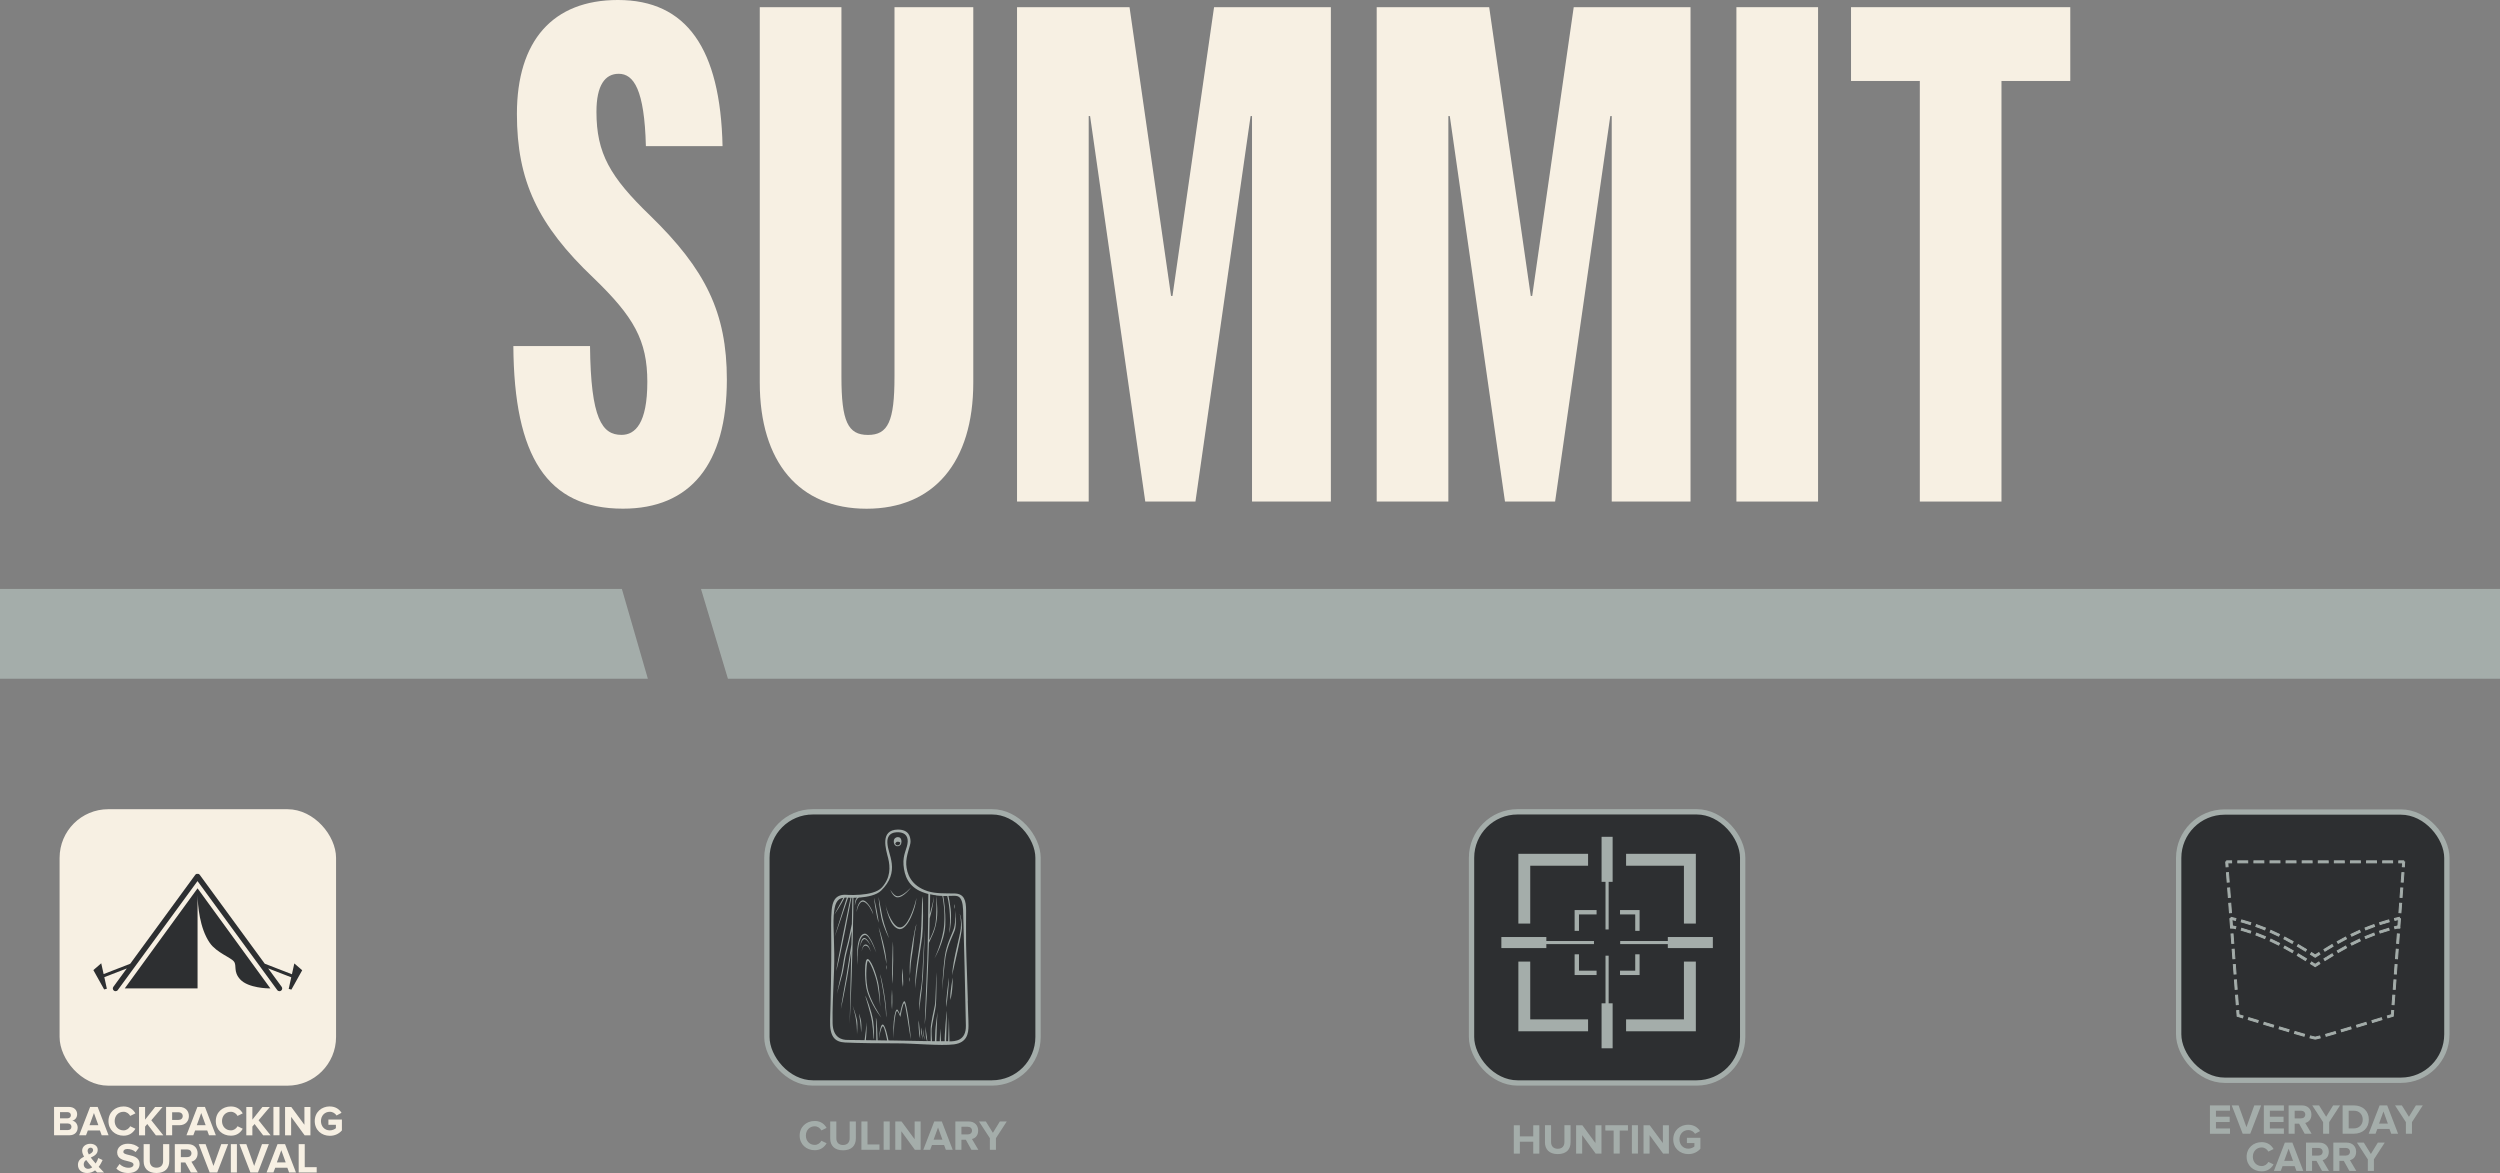 <?xml version="1.0" encoding="UTF-8"?>
<svg id="Layer_2" data-name="Layer 2" xmlns="http://www.w3.org/2000/svg" viewBox="0 0 470.24 220.64">
  <rect x="0" y="0" width="470.24" height="220.64" fill="#808080" stroke="none"/>
  <defs>
    <style>
      .cls-1 {
        fill: #a4adaa;
      }

      .cls-2 {
        stroke: #a4adaa;
      }

      .cls-2, .cls-3 {
        fill: #2d2f31;
      }

      .cls-2, .cls-4 {
        stroke-miterlimit: 10;
      }

      .cls-4 {
        stroke: #f7f0e3;
      }

      .cls-4, .cls-5 {
        fill: #f7f0e3;
      }
    </style>
  </defs>
  <g id="Layer_1-2" data-name="Layer 1">
    <g>
      <path class="cls-5" d="M112.19,21.02c0-4.99,1.62-7.14,4.18-7.14,2.83,0,4.85,2.96,5.12,13.61h14.42c-.4-18.33-6.74-27.49-19.68-27.49-12.26,0-19,7.68-19,21.43,0,12.53,3.91,20.89,14.42,30.86,7.55,7.28,10.11,11.72,10.11,19.54s-2.29,9.97-4.85,9.97c-3.64,0-5.79-2.96-5.93-16.71h-14.42c.13,20.75,6.33,30.59,20.62,30.59,12.67,0,19.54-8.36,19.54-24.26,0-12.67-4.04-20.75-14.42-30.86-7.55-7.28-10.11-11.72-10.11-19.54Z"/>
      <path class="cls-5" d="M168.25,70.89c0,8.36-1.21,10.92-4.99,10.92s-4.99-2.56-4.99-10.92V1.35h-15.36v70.62c0,14.96,7.41,23.72,20.08,23.72s20.08-8.76,20.08-23.72V1.35h-14.82v69.54Z"/>
      <polygon class="cls-5" points="220.54 55.66 220.27 55.66 212.46 1.35 191.3 1.35 191.3 94.34 204.78 94.34 204.78 21.83 205.04 21.83 215.42 94.34 224.86 94.34 235.23 21.83 235.5 21.83 235.5 94.34 250.33 94.34 250.33 1.35 228.36 1.35 220.54 55.66"/>
      <polygon class="cls-5" points="288.2 55.66 287.93 55.66 280.11 1.35 258.95 1.35 258.95 94.34 272.43 94.34 272.43 21.83 272.7 21.83 283.08 94.34 292.51 94.34 302.89 21.83 303.16 21.83 303.16 94.34 317.98 94.34 317.98 1.35 296.01 1.35 288.2 55.66"/>
      <rect class="cls-5" x="326.61" y="1.35" width="15.36" height="92.99"/>
      <polygon class="cls-5" points="348.17 1.35 348.17 15.23 361.11 15.23 361.11 94.34 376.47 94.34 376.47 15.23 389.41 15.23 389.41 1.35 348.17 1.35"/>
    </g>
    <rect class="cls-4" x="11.71" y="152.71" width="51" height="51" rx="8.65" ry="8.65"/>
    <path class="cls-3" d="M23.46,185.92h13.7v-17.56c.04,1.91.37,6.23,2.31,9.01,1.28,1.83,3.96,2.72,4.54,3.5.58.78-.18,1.88,1.17,3.35,1.52,1.65,5.27,1.7,5.65,1.7h.03l-13.7-18.83-13.7,18.83Z"/>
    <path class="cls-3" d="M55.36,181.22l-.45,2.03-5.11-1.98-12.23-16.72s-.02-.03-.04-.04c0,0,0,0,0,0-.02-.02-.05-.05-.07-.07,0,0,0,0,0,0,0,0,0,0,0,0-.02-.02-.05-.03-.08-.05,0,0-.01,0-.02,0-.02,0-.05-.02-.07-.02-.01,0-.02,0-.03,0-.02,0-.04,0-.06,0-.01,0-.03,0-.05,0s-.03,0-.05,0c-.02,0-.04,0-.06,0-.01,0-.02,0-.03,0-.02,0-.05.01-.07.02,0,0-.01,0-.02,0-.03.01-.05.03-.08.05,0,0,0,0,0,0,0,0,0,0,0,0-.03.02-.05.04-.07.07,0,0,0,0,0,0-.01.01-.03.03-.04.04l-12.24,16.73-5,1.94-.45-2.03-1.48,1.28,2.03,3.64.51-.13-.48-2.18,4.23-1.64-2.53,3.46c-.17.23-.12.55.11.72.09.07.2.1.3.1.16,0,.32-.07.42-.21l15-20.5,15,20.5c.1.14.26.21.42.21.11,0,.21-.03.3-.1.23-.17.28-.49.11-.72l-2.54-3.47,4.34,1.68-.48,2.18.51.13,2.03-3.64-1.48-1.28Z"/>
    <g>
      <path class="cls-5" d="M10.16,208.21h2.81c1.02,0,1.54.65,1.54,1.36,0,.67-.42,1.12-.92,1.22.57.09,1.02.64,1.02,1.31,0,.8-.54,1.44-1.55,1.44h-2.89v-5.33ZM12.71,210.35c.38,0,.62-.24.62-.58s-.24-.58-.62-.58h-1.42v1.16h1.42ZM12.75,212.56c.43,0,.69-.23.69-.62,0-.34-.24-.62-.69-.62h-1.46v1.24h1.46Z"/>
      <path class="cls-5" d="M18.81,212.64h-2.29l-.34.9h-1.29l2.06-5.33h1.42l2.05,5.33h-1.29l-.33-.9ZM16.84,211.64h1.66l-.83-2.29-.83,2.29Z"/>
      <path class="cls-5" d="M20.4,210.88c0-1.64,1.24-2.76,2.84-2.76,1.18,0,1.85.64,2.23,1.3l-.98.48c-.22-.43-.7-.78-1.25-.78-.97,0-1.67.74-1.67,1.75s.7,1.75,1.67,1.75c.55,0,1.03-.34,1.25-.78l.98.47c-.38.66-1.05,1.31-2.23,1.31-1.6,0-2.84-1.12-2.84-2.76Z"/>
      <path class="cls-5" d="M27.71,211.41l-.42.5v1.64h-1.14v-5.33h1.14v2.38l1.89-2.38h1.4l-2.12,2.5,2.26,2.83h-1.4l-1.62-2.13Z"/>
      <path class="cls-5" d="M31.24,208.21h2.5c1.16,0,1.79.78,1.79,1.72s-.64,1.72-1.79,1.72h-1.36v1.89h-1.14v-5.33ZM33.59,209.21h-1.21v1.44h1.21c.45,0,.78-.28.78-.72s-.34-.72-.78-.72Z"/>
      <path class="cls-5" d="M38.99,212.64h-2.29l-.34.9h-1.29l2.06-5.33h1.42l2.05,5.33h-1.29l-.33-.9ZM37.02,211.64h1.66l-.83-2.29-.83,2.29Z"/>
      <path class="cls-5" d="M40.59,210.88c0-1.64,1.24-2.76,2.84-2.76,1.18,0,1.85.64,2.23,1.3l-.98.48c-.22-.43-.7-.78-1.25-.78-.97,0-1.67.74-1.67,1.75s.7,1.75,1.67,1.75c.55,0,1.03-.34,1.25-.78l.98.47c-.38.66-1.05,1.31-2.23,1.31-1.6,0-2.84-1.12-2.84-2.76Z"/>
      <path class="cls-5" d="M47.89,211.41l-.42.5v1.64h-1.14v-5.33h1.14v2.38l1.89-2.38h1.4l-2.12,2.5,2.26,2.83h-1.4l-1.62-2.13Z"/>
      <path class="cls-5" d="M51.43,208.21h1.14v5.33h-1.14v-5.33Z"/>
      <path class="cls-5" d="M54.76,210.07v3.48h-1.14v-5.33h1.17l2.47,3.35v-3.35h1.13v5.33h-1.09l-2.54-3.48Z"/>
      <path class="cls-5" d="M62.03,208.12c1.11,0,1.81.56,2.21,1.19l-.94.51c-.24-.38-.7-.7-1.26-.7-.97,0-1.67.74-1.67,1.75s.7,1.75,1.67,1.75c.47,0,.92-.21,1.14-.41v-.64h-1.41v-.99h2.54v2.05c-.54.61-1.3,1.01-2.27,1.01-1.56,0-2.84-1.09-2.84-2.77s1.28-2.76,2.84-2.76Z"/>
      <path class="cls-5" d="M19.58,220.54h-1.3c-.11-.1-.25-.25-.4-.4-.4.3-.88.5-1.46.5-.98,0-1.76-.51-1.76-1.54,0-.82.54-1.23,1.15-1.54-.22-.39-.36-.78-.36-1.14,0-.72.64-1.28,1.53-1.28.75,0,1.4.42,1.4,1.13,0,.82-.65,1.16-1.3,1.46.15.22.32.42.46.58.15.19.3.37.45.54.23-.34.4-.72.49-1.03l.82.38c-.19.42-.43.88-.74,1.28.32.35.66.7,1.03,1.08ZM17.34,219.56c-.24-.26-.46-.51-.59-.67-.18-.22-.36-.46-.54-.7-.28.2-.46.45-.46.82,0,.52.38.84.82.84.27,0,.54-.11.77-.28ZM16.71,217.15c.46-.21.8-.44.8-.83,0-.28-.21-.45-.47-.45-.31,0-.56.24-.56.57,0,.22.1.46.23.71Z"/>
      <path class="cls-5" d="M22.48,218.93c.38.39.96.72,1.7.72.62,0,.93-.29.93-.59,0-.39-.5-.5-1.08-.65-.87-.2-1.99-.44-1.99-1.66,0-.89.77-1.62,2.02-1.62.85,0,1.55.26,2.08.74l-.63.83c-.43-.4-1.01-.58-1.55-.58-.49,0-.76.22-.76.54,0,.34.49.46,1.06.59.88.21,2,.47,2,1.68,0,.98-.7,1.71-2.13,1.71-1.02,0-1.76-.34-2.25-.85l.62-.86Z"/>
      <path class="cls-5" d="M27.02,215.21h1.15v3.17c0,.74.43,1.26,1.26,1.26s1.25-.51,1.25-1.26v-3.17h1.16v3.2c0,1.33-.78,2.23-2.41,2.23s-2.41-.91-2.41-2.22v-3.21Z"/>
      <path class="cls-5" d="M34.85,218.65h-.83v1.89h-1.14v-5.33h2.5c1.11,0,1.79.73,1.79,1.72s-.59,1.45-1.17,1.58l1.2,2.03h-1.3l-1.05-1.89ZM35.21,216.21h-1.19v1.44h1.19c.46,0,.8-.27.8-.72s-.34-.72-.8-.72Z"/>
      <path class="cls-5" d="M37.38,215.21h1.29l1.48,4.1,1.47-4.1h1.29l-2.05,5.33h-1.42l-2.06-5.33Z"/>
      <path class="cls-5" d="M43.42,215.21h1.14v5.33h-1.14v-5.33Z"/>
      <path class="cls-5" d="M45.04,215.21h1.29l1.48,4.1,1.47-4.1h1.29l-2.05,5.33h-1.42l-2.06-5.33Z"/>
      <path class="cls-5" d="M54.06,219.64h-2.29l-.34.9h-1.29l2.06-5.33h1.42l2.05,5.33h-1.29l-.33-.9ZM52.08,218.64h1.66l-.83-2.29-.83,2.29Z"/>
      <path class="cls-5" d="M56.18,215.21h1.14v4.33h2.25v1h-3.39v-5.33Z"/>
    </g>
    <rect class="cls-2" x="409.8" y="152.74" width="50.45" height="50.45" rx="8.65" ry="8.65"/>
    <g>
      <rect class="cls-1" x="451.63" y="162.38" width=".93" height=".38" transform="translate(256.41 601.35) rotate(-85.74)"/>
      <path class="cls-1" d="M452.33,163.15l-.56-.04.08-1.11.56.04-.08,1.11ZM451.96,162.94l.21.02.06-.75-.21-.02-.06.75Z"/>
      <path class="cls-1" d="M450.32,188.99l-.38-.03.13-1.78.38.03-.13,1.78ZM450.54,186.11l-.38-.03.13-1.78.38.03-.13,1.78ZM450.75,183.22l-.38-.03.13-1.78.38.03-.13,1.78ZM450.96,180.34l-.38-.03.13-1.78.38.03-.13,1.78ZM451.18,177.46l-.38-.03.13-1.78.38.03-.13,1.78ZM451.39,174.58l-.38-.03.13-1.78.38.03-.13,1.78ZM451.61,171.7l-.38-.03.13-1.78.38.03-.13,1.78ZM451.82,168.82l-.38-.03.13-1.78.38.03-.13,1.78ZM452.03,165.93l-.38-.03.13-1.78.38.03-.13,1.78Z"/>
      <path class="cls-1" d="M450.4,189.08l-.56-.04.15-1.96.56.04-.15,1.96ZM450.03,188.88l.21.02.12-1.6-.21-.02-.12,1.6ZM450.62,186.2l-.56-.04.15-1.96.56.04-.15,1.96ZM450.25,186l.21.02.12-1.6-.21-.02-.12,1.6ZM450.83,183.32l-.56-.04.15-1.96.56.04-.15,1.96ZM450.46,183.11l.21.02.12-1.6-.21-.02-.12,1.6ZM451.05,180.44l-.56-.04.15-1.96.56.04-.15,1.96ZM450.68,180.23l.21.02.12-1.6-.21-.02-.12,1.6ZM451.26,177.56l-.56-.04.15-1.96.56.04-.15,1.96ZM450.89,177.35l.21.02.12-1.6-.21-.02-.12,1.6ZM451.47,174.68l-.56-.04.15-1.96.56.04-.15,1.96ZM451.1,174.47l.21.02.12-1.6-.21-.02-.12,1.6ZM451.69,171.79l-.56-.04.15-1.96.56.04-.15,1.96ZM451.32,171.59l.21.02.12-1.6-.21-.02-.12,1.6ZM451.9,168.91l-.56-.04.15-1.96.56.04-.15,1.96ZM451.53,168.71l.21.02.12-1.6-.21-.02-.12,1.6ZM452.12,166.03l-.56-.04.15-1.96.56.04-.15,1.96ZM451.75,165.82l.21.02.12-1.6-.21-.02-.12,1.6Z"/>
      <polygon class="cls-1" points="449.14 191.46 449.03 191.09 449.8 190.86 449.86 190.06 450.24 190.09 450.16 191.15 449.14 191.46"/>
      <path class="cls-1" d="M449.09,191.57l-.16-.54.79-.24.06-.83.56.04-.09,1.21-1.16.35ZM449.14,191.15l.06.2.87-.27.07-.91-.21-.02-.06.77-.74.22Z"/>
      <path class="cls-1" d="M435.48,195.45s-.14,0-.98-.23l.1-.37c.72.2.86.21.89.22.02,0,.15-.02.84-.2l.1.37c-.81.22-.89.22-.94.22ZM437.54,194.92l-.11-.37c.53-.15,1.14-.33,1.8-.52l.11.37c-.66.19-1.27.37-1.8.52ZM433.38,194.91c-.53-.15-1.14-.33-1.8-.52l.11-.37c.66.19,1.27.37,1.8.52l-.11.37ZM440.45,194.07l-.11-.37c.58-.17,1.18-.35,1.79-.53l.11.37c-.61.18-1.21.36-1.79.53ZM430.47,194.06c-.58-.17-1.19-.35-1.79-.53l.11-.37c.61.18,1.21.36,1.79.53l-.11.37ZM443.35,193.21l-.11-.37,1.79-.54.11.37-1.79.54ZM427.57,193.2l-1.79-.54.11-.37,1.79.54-.11.37ZM446.25,192.34l-.11-.37,1.79-.54.11.37-1.79.54ZM424.67,192.32l-1.79-.54.11-.37,1.79.54-.11.37Z"/>
      <path class="cls-1" d="M435.48,195.54c-.06,0-.15,0-1.01-.23l-.09-.02.15-.54.09.02c.68.18.83.21.86.21.03,0,.18-.03.82-.2l.09-.02.15.54-.09.02c-.82.22-.91.22-.96.22ZM434.61,195.16c.75.2.84.2.87.2s.12,0,.83-.19l-.05-.2c-.6.16-.74.18-.77.18h0s0,0,0,0c-.07,0-.36-.07-.82-.2l-.05.2ZM437.48,195.03l-.15-.54.09-.02c.5-.14,1.09-.31,1.8-.52l.09-.03.16.54-.09.03c-.67.2-1.27.37-1.8.52l-.09.02ZM437.54,194.61l.06.2c.48-.14,1.03-.3,1.63-.47l-.06-.2c-.63.19-1.17.34-1.63.47ZM433.44,195.02l-.09-.02c-.51-.15-1.12-.32-1.8-.52l-.09-.03.16-.54.09.02c.72.21,1.31.38,1.8.52l.09.02-.15.54ZM431.69,194.33c.61.18,1.16.34,1.63.47l.06-.2c-.45-.13-.98-.28-1.63-.47l-.06.2ZM440.39,194.18l-.16-.54.09-.03c.58-.17,1.18-.35,1.79-.53l.09-.03.16.54-.09.03c-.61.18-1.21.36-1.79.53l-.09.03ZM440.45,193.77l.06.2c.53-.16,1.07-.32,1.62-.48l-.06-.2c-.55.16-1.1.33-1.62.48ZM430.53,194.17l-.09-.03c-.58-.17-1.19-.35-1.79-.53l-.09-.03.16-.54.09.03c.61.18,1.21.36,1.79.53l.09.03-.16.54ZM428.79,193.47c.55.16,1.1.33,1.62.48l.06-.2c-.53-.16-1.07-.32-1.62-.48l-.06.2ZM443.29,193.32l-.16-.54,1.96-.59.16.54-1.96.59ZM443.35,192.9l.06.2,1.62-.49-.06-.2-1.62.49ZM427.63,193.31l-1.96-.59.16-.54,1.96.59-.16.54ZM425.88,192.6l1.62.49.06-.2-1.62-.49-.06.2ZM446.19,192.45l-.16-.54,1.96-.59.16.54-1.96.59ZM446.25,192.03l.06.2,1.62-.49-.06-.2-1.62.49ZM424.73,192.43l-1.96-.59.16-.54,1.96.59-.16.54ZM422.99,191.72l1.62.49.06-.2-1.62-.49-.06.2Z"/>
      <polygon class="cls-1" points="421.81 191.46 420.8 191.15 420.72 190.09 421.1 190.06 421.16 190.86 421.93 191.09 421.81 191.46"/>
      <path class="cls-1" d="M421.87,191.57l-1.16-.35-.09-1.21.56-.04.06.83.79.24-.16.54ZM420.88,191.08l.87.27.06-.2-.74-.22-.06-.77-.21.02.07.91Z"/>
      <path class="cls-1" d="M420.64,188.99l-.13-1.78.38-.03.13,1.78-.38.03ZM420.42,186.11l-.13-1.78.38-.03.13,1.78-.38.03ZM420.21,183.22l-.13-1.78.38-.03.13,1.78-.38.03ZM419.99,180.34l-.13-1.78.38-.03.13,1.78-.38.03ZM419.78,177.46l-.13-1.78.38-.03.13,1.78-.38.03ZM419.57,174.58l-.13-1.78.38-.03.13,1.78-.38.03ZM419.35,171.7l-.13-1.78.38-.03.13,1.78-.38.03ZM419.14,168.82l-.13-1.78.38-.03.13,1.78-.38.03ZM418.92,165.93l-.13-1.78.38-.03.13,1.78-.38.03Z"/>
      <path class="cls-1" d="M420.55,189.08l-.15-1.96.56-.04.15,1.96-.56.04ZM420.6,187.29l.12,1.6.21-.02-.12-1.6-.21.02ZM420.34,186.2l-.15-1.96.56-.04.15,1.96-.56.04ZM420.39,184.41l.12,1.6.21-.02-.12-1.6-.21.02ZM420.13,183.32l-.15-1.96.56-.04.15,1.96-.56.04ZM420.17,181.53l.12,1.6.21-.02-.12-1.6-.21.02ZM419.91,180.44l-.15-1.96.56-.04.15,1.96-.56.04ZM419.96,178.64l.12,1.6.21-.02-.12-1.6-.21.02ZM419.7,177.56l-.15-1.96.56-.04.15,1.96-.56.04ZM419.74,175.76l.12,1.6.21-.02-.12-1.6-.21.02ZM419.48,174.67l-.15-1.96.56-.04.15,1.96-.56.04ZM419.53,172.88l.12,1.6.21-.02-.12-1.6-.21.02ZM419.27,171.79l-.15-1.96.56-.04.15,1.96-.56.04ZM419.32,170l.12,1.6.21-.02-.12-1.6-.21.02ZM419.06,168.91l-.15-1.96.56-.04.15,1.96-.56.04ZM419.1,167.12l.12,1.6.21-.02-.12-1.6-.21.02ZM418.84,166.03l-.15-1.96.56-.04.15,1.96-.56.04ZM418.89,164.24l.12,1.6.21-.02-.12-1.6-.21.02Z"/>
      <rect class="cls-1" x="418.68" y="162.11" width=".38" height=".93" transform="translate(-10.89 31.46) rotate(-4.25)"/>
      <path class="cls-1" d="M418.63,163.15l-.08-1.11.56-.04.08,1.11-.56.04ZM418.74,162.21l.06.75.21-.02-.06-.75-.21.02Z"/>
      <rect class="cls-1" x="418.83" y="161.92" width=".93" height=".38"/>
      <path class="cls-1" d="M419.85,162.39h-1.11v-.56h1.11v.56ZM418.92,162.21h.75v-.21h-.75v.21Z"/>
      <path class="cls-1" d="M450.04,162.3h-1.87v-.38h1.87v.38ZM447.01,162.3h-1.87v-.38h1.87v.38ZM443.98,162.3h-1.87v-.38h1.87v.38ZM440.96,162.3h-1.87v-.38h1.87v.38ZM437.93,162.3h-1.87v-.38h1.87v.38ZM434.9,162.3h-1.87v-.38h1.87v.38ZM431.87,162.3h-1.87v-.38h1.87v.38ZM428.85,162.3h-1.87v-.38h1.87v.38ZM425.82,162.3h-1.87v-.38h1.87v.38ZM422.79,162.3h-1.87v-.38h1.87v.38Z"/>
      <path class="cls-1" d="M450.13,162.39h-2.05v-.56h2.05v.56ZM448.26,162.21h1.69v-.21h-1.69v.21ZM447.1,162.39h-2.05v-.56h2.05v.56ZM445.23,162.21h1.69v-.21h-1.69v.21ZM444.07,162.39h-2.05v-.56h2.05v.56ZM442.2,162.21h1.69v-.21h-1.69v.21ZM441.04,162.39h-2.05v-.56h2.05v.56ZM439.17,162.21h1.69v-.21h-1.69v.21ZM438.02,162.39h-2.05v-.56h2.05v.56ZM436.15,162.21h1.69v-.21h-1.69v.21ZM434.99,162.39h-2.05v-.56h2.05v.56ZM433.12,162.21h1.69v-.21h-1.69v.21ZM431.96,162.39h-2.05v-.56h2.05v.56ZM430.09,162.21h1.69v-.21h-1.69v.21ZM428.94,162.39h-2.05v-.56h2.05v.56ZM427.06,162.21h1.69v-.21h-1.69v.21ZM425.91,162.39h-2.05v-.56h2.05v.56ZM424.04,162.21h1.69v-.21h-1.69v.21ZM422.88,162.39h-2.05v-.56h2.05v.56ZM421.01,162.21h1.69v-.21h-1.69v.21Z"/>
      <rect class="cls-1" x="451.19" y="161.92" width=".93" height=".38"/>
      <path class="cls-1" d="M452.22,162.39h-1.11v-.56h1.11v.56ZM451.28,162.21h.75v-.21h-.75v.21Z"/>
      <path class="cls-1" d="M420.48,173.13c-.3-.07-.6-.14-.9-.21l.08-.37c.31.07.61.14.91.22l-.09.37Z"/>
      <path class="cls-1" d="M420.55,173.24l-.09-.02c-.31-.08-.61-.15-.9-.21l-.09-.02.12-.55.09.02c.31.07.62.14.91.22l.09.02-.14.55ZM419.69,172.85c.24.05.49.11.73.17l.05-.2c-.24-.06-.49-.12-.74-.17l-.05.2Z"/>
      <path class="cls-1" d="M433.65,178.92c-.52-.32-1.03-.62-1.53-.92l.19-.33c.51.3,1.02.61,1.54.92l-.2.33ZM431.16,177.45c-.53-.3-1.06-.59-1.57-.86l.18-.34c.51.27,1.04.56,1.58.86l-.19.33ZM428.6,176.09c-.54-.27-1.08-.52-1.62-.76l.16-.35c.54.24,1.09.49,1.63.76l-.17.34ZM425.97,174.9c-.55-.22-1.11-.44-1.67-.63l.13-.36c.56.2,1.13.42,1.68.64l-.15.36ZM423.26,173.92c-.56-.18-1.13-.35-1.71-.51l.1-.37c.58.16,1.16.33,1.73.51l-.12.37Z"/>
      <path class="cls-1" d="M433.68,179.04l-.08-.05c-.54-.33-1.04-.63-1.53-.92l-.08-.05.28-.48.08.05c.49.29.99.59,1.54.93l.08.05-.29.48ZM432.23,177.97c.44.26.9.53,1.38.83l.11-.18c-.49-.3-.95-.57-1.39-.83l-.1.18ZM431.19,177.57l-.08-.04c-.53-.3-1.06-.59-1.57-.85l-.08-.04.26-.5.08.04c.52.27,1.05.56,1.58.86l.08.04-.28.49ZM429.71,176.55c.46.24.93.5,1.41.77l.1-.18c-.48-.27-.96-.53-1.42-.77l-.1.18ZM428.64,176.21l-.08-.04c-.54-.27-1.08-.52-1.61-.75l-.08-.04.23-.51.08.04c.54.24,1.09.5,1.63.76l.08.04-.25.5ZM427.11,175.29c.48.21.97.44,1.46.68l.09-.18c-.49-.24-.98-.47-1.47-.69l-.08.19ZM426.02,175.02l-.08-.03c-.54-.22-1.1-.44-1.66-.63l-.08-.03.19-.53.08.03c.56.2,1.13.42,1.69.64l.08.03-.21.52ZM424.42,174.22c.51.18,1.01.37,1.5.57l.08-.19c-.5-.2-1.01-.4-1.51-.58l-.07.19ZM423.32,174.03l-.08-.03c-.55-.18-1.13-.35-1.71-.51l-.09-.02.15-.54.09.02c.58.16,1.16.33,1.73.51l.08.03-.17.54ZM421.66,173.35c.52.14,1.04.3,1.54.46l.06-.2c-.51-.16-1.03-.32-1.55-.46l-.05.2Z"/>
      <path class="cls-1" d="M435.48,180.06l-.1-.06c-.27-.17-.53-.33-.79-.5l.2-.33c.23.14.46.29.69.43.23-.15.46-.29.69-.43l.2.33c-.26.16-.52.33-.79.5l-.1.06Z"/>
      <path class="cls-1" d="M435.48,180.17l-.15-.09c-.27-.17-.53-.33-.79-.5l-.08-.05.3-.48.08.05c.21.13.43.27.64.4.22-.14.43-.27.64-.4l.08-.05.3.48-.08.05c-.26.16-.52.33-.79.5l-.15.09ZM434.71,179.47c.24.15.47.3.71.45l.06.03.06-.03c.24-.15.48-.3.71-.45l-.11-.17c-.2.13-.41.25-.61.38l-.05.03-.05-.03c-.21-.13-.41-.26-.61-.38l-.11.17Z"/>
      <path class="cls-1" d="M437.31,178.92l-.2-.33c.52-.32,1.03-.63,1.54-.92l.19.33c-.5.3-1.01.6-1.53.92ZM439.8,177.45l-.19-.33c.54-.3,1.07-.59,1.58-.86l.18.34c-.51.27-1.03.55-1.57.86ZM442.36,176.09l-.17-.34c.54-.27,1.09-.53,1.63-.76l.16.35c-.53.24-1.08.49-1.62.76ZM444.99,174.9l-.15-.36c.55-.23,1.12-.44,1.68-.64l.13.36c-.56.2-1.12.41-1.67.63ZM447.7,173.92l-.12-.37c.56-.18,1.14-.35,1.73-.51l.1.37c-.58.16-1.15.33-1.71.51Z"/>
      <path class="cls-1" d="M437.28,179.04l-.29-.48.08-.05c.55-.34,1.06-.64,1.54-.93l.08-.04.28.48-.08.05c-.48.28-.98.58-1.53.92l-.08.05ZM437.24,178.62l.11.18c.49-.3.95-.57,1.38-.83l-.1-.18c-.44.26-.89.53-1.39.83ZM439.77,177.57l-.28-.49.08-.04c.54-.31,1.07-.6,1.58-.86l.08-.04.26.5-.08.04c-.5.26-1.03.55-1.57.85l-.08.04ZM439.74,177.15l.1.18c.48-.27.96-.53,1.41-.77l-.1-.18c-.46.24-.94.5-1.42.77ZM442.32,176.21l-.25-.5.08-.04c.55-.27,1.1-.53,1.63-.76l.08-.04.23.51-.08.04c-.53.24-1.08.49-1.61.75l-.08.04ZM442.3,175.79l.09.18c.49-.24.98-.47,1.46-.68l-.08-.19c-.48.21-.98.45-1.47.69ZM444.94,175.02l-.21-.52.08-.03c.55-.23,1.12-.44,1.69-.64l.08-.03.19.53-.08.03c-.56.2-1.12.41-1.66.63l-.08.03ZM444.96,174.6l.08.19c.49-.2,1-.39,1.5-.57l-.07-.19c-.51.18-1.01.37-1.51.58ZM447.64,174.03l-.17-.54.08-.03c.56-.18,1.15-.35,1.73-.52l.09-.02.15.54-.09.02c-.58.16-1.15.33-1.71.51l-.08.03ZM447.69,173.61l.06.2c.5-.16,1.02-.32,1.54-.46l-.05-.2c-.52.14-1.04.3-1.55.46Z"/>
      <path class="cls-1" d="M450.48,173.13l-.09-.37c.3-.07.6-.15.91-.22l.08.37c-.31.07-.61.14-.9.21Z"/>
      <path class="cls-1" d="M450.41,173.24l-.13-.55.09-.02c.3-.07.61-.15.91-.22l.09-.02.12.55-.09.02c-.29.07-.6.14-.9.21l-.09.02ZM450.49,172.82l.05.2c.25-.06.49-.12.73-.17l-.05-.2c-.25.06-.49.11-.74.17Z"/>
      <path class="cls-1" d="M450.48,174.68l-.1-.37c.3-.08.6-.15.91-.22l.09.37c-.31.07-.61.15-.9.22Z"/>
      <path class="cls-1" d="M450.41,174.79l-.14-.54.09-.02c.3-.08.6-.15.91-.22l.09-.02.13.55-.09.02c-.29.07-.59.14-.9.22l-.09.02ZM450.49,174.38l.05.2c.25-.06.49-.12.73-.18l-.05-.2c-.25.06-.49.12-.74.18Z"/>
      <path class="cls-1" d="M437.32,180.68l-.2-.33c.52-.33,1.04-.64,1.54-.94l.2.33c-.5.3-1.01.61-1.53.94ZM439.81,179.17l-.19-.33c.55-.32,1.07-.61,1.58-.89l.18.34c-.5.27-1.02.56-1.57.88ZM442.36,177.77l-.18-.34c.55-.28,1.1-.55,1.63-.79l.16.35c-.53.24-1.07.51-1.61.79ZM444.98,176.54l-.15-.35c.56-.24,1.12-.46,1.68-.67l.13.36c-.55.21-1.11.43-1.67.66ZM447.69,175.5l-.12-.36c.56-.19,1.14-.37,1.73-.54l.11.37c-.58.17-1.16.34-1.71.53Z"/>
      <path class="cls-1" d="M437.29,180.8l-.3-.48.08-.05c.56-.35,1.06-.66,1.54-.94l.08-.05.29.48-.08.05c-.48.29-.98.6-1.53.94l-.08.05ZM437.24,180.38l.11.17c.49-.31.95-.58,1.38-.85l-.11-.18c-.43.26-.89.54-1.39.85ZM439.78,179.29l-.28-.49.08-.04c.55-.32,1.07-.61,1.58-.89l.08-.04.27.49-.08.04c-.5.27-1.02.56-1.56.88l-.08.04ZM439.74,178.87l.1.18c.49-.29.96-.55,1.41-.8l-.1-.18c-.46.25-.92.51-1.42.8ZM442.32,177.89l-.26-.5.08-.04c.55-.28,1.1-.55,1.63-.79l.08-.04.24.51-.08.04c-.52.24-1.06.5-1.61.78l-.08.04ZM442.3,177.47l.09.18c.49-.25.98-.49,1.46-.71l-.09-.19c-.48.22-.97.46-1.46.71ZM444.94,176.65l-.22-.52.08-.03c.56-.24,1.13-.46,1.69-.67l.08-.03.19.53-.08.03c-.56.21-1.11.43-1.66.66l-.08.03ZM444.95,176.23l.08.19c.5-.21,1-.41,1.51-.6l-.07-.19c-.5.19-1.01.39-1.51.6ZM447.64,175.62l-.18-.53.08-.03c.56-.19,1.14-.37,1.73-.54l.09-.02.15.54-.09.02c-.58.17-1.16.34-1.71.53l-.08.03ZM447.68,175.2l.07.2c.5-.17,1.02-.33,1.55-.48l-.06-.2c-.53.15-1.05.31-1.56.48Z"/>
      <polygon class="cls-1" points="435.48 181.83 434.59 181.27 434.79 180.95 435.48 181.38 436.17 180.95 436.37 181.27 435.48 181.83"/>
      <path class="cls-1" d="M435.48,181.94l-1.01-.64.3-.48.71.45.71-.45.3.48-1.01.64ZM434.71,181.24l.77.49.77-.49-.11-.17-.66.42-.66-.42-.11.17Z"/>
      <path class="cls-1" d="M433.65,180.68c-.52-.33-1.03-.64-1.53-.94l.2-.33c.5.3,1.02.62,1.54.94l-.2.33ZM431.15,179.17c-.55-.32-1.06-.61-1.57-.88l.18-.34c.51.28,1.03.57,1.58.89l-.19.33ZM428.6,177.77c-.54-.28-1.09-.54-1.61-.79l.16-.35c.53.25,1.08.51,1.63.79l-.18.34ZM425.98,176.54c-.55-.23-1.11-.46-1.67-.66l.13-.36c.56.21,1.13.43,1.68.67l-.15.35ZM423.27,175.51c-.56-.19-1.13-.37-1.71-.53l.11-.37c.59.17,1.17.35,1.73.54l-.12.36Z"/>
      <path class="cls-1" d="M433.67,180.8l-.08-.05c-.55-.34-1.05-.65-1.53-.94l-.08-.05.29-.48.08.05c.48.29.99.6,1.54.94l.08.05-.3.48ZM432.23,179.71c.44.26.89.54,1.38.85l.11-.17c-.5-.31-.95-.59-1.39-.85l-.11.18ZM431.19,179.29l-.08-.04c-.55-.32-1.06-.61-1.56-.88l-.08-.04.27-.49.08.04c.51.28,1.03.57,1.58.89l.08.04-.28.49ZM429.71,178.26c.46.25.92.51,1.41.8l.1-.18c-.49-.29-.96-.55-1.42-.8l-.1.18ZM428.64,177.89l-.08-.04c-.54-.28-1.09-.54-1.61-.78l-.08-.04.24-.51.08.04c.53.25,1.08.51,1.63.8l.08.04-.26.5ZM427.11,176.94c.48.22.97.46,1.46.71l.09-.18c-.49-.25-.98-.49-1.46-.71l-.09.19ZM426.03,176.65l-.08-.03c-.55-.23-1.11-.46-1.66-.66l-.08-.03.19-.53.08.03c.56.21,1.13.43,1.69.67l.08.03-.22.52ZM424.43,175.82c.5.19,1.01.39,1.51.6l.08-.19c-.5-.21-1.01-.41-1.51-.6l-.07.19ZM423.32,175.62l-.08-.03c-.55-.19-1.13-.36-1.71-.53l-.09-.02.15-.54.09.02c.59.17,1.17.35,1.73.54l.08.03-.18.53ZM421.66,174.91c.52.15,1.04.31,1.55.48l.07-.2c-.51-.17-1.03-.33-1.56-.48l-.06.2Z"/>
      <path class="cls-1" d="M420.48,174.68c-.3-.08-.6-.15-.9-.22l.09-.37c.31.07.61.15.91.22l-.1.37Z"/>
      <path class="cls-1" d="M420.54,174.79l-.09-.02c-.3-.08-.6-.15-.9-.22l-.09-.02.13-.55.09.02c.32.07.62.15.91.22l.09.02-.14.54ZM419.68,174.4c.24.06.49.12.73.18l.05-.2c-.24-.06-.48-.12-.74-.18l-.05.2Z"/>
    </g>
    <g>
      <path class="cls-1" d="M415.68,207.92h3.77v1h-2.64v1.13h2.58v1h-2.58v1.21h2.64v1h-3.77v-5.33Z"/>
      <path class="cls-1" d="M419.78,207.92h1.29l1.48,4.1,1.47-4.1h1.29l-2.05,5.33h-1.42l-2.06-5.33Z"/>
      <path class="cls-1" d="M425.82,207.92h3.77v1h-2.64v1.13h2.58v1h-2.58v1.21h2.64v1h-3.77v-5.33Z"/>
      <path class="cls-1" d="M432.45,211.36h-.83v1.89h-1.14v-5.33h2.5c1.11,0,1.79.73,1.79,1.72s-.59,1.45-1.17,1.58l1.2,2.03h-1.3l-1.05-1.89ZM432.81,208.92h-1.19v1.44h1.19c.46,0,.8-.27.8-.72s-.34-.72-.8-.72Z"/>
      <path class="cls-1" d="M436.97,211.07l-2.05-3.15h1.29l1.33,2.14,1.31-2.14h1.3l-2.04,3.15v2.18h-1.14v-2.18Z"/>
      <path class="cls-1" d="M440.64,207.92h2.1c1.67,0,2.83,1.06,2.83,2.67s-1.16,2.66-2.83,2.66h-2.1v-5.33ZM442.75,212.25c1.05,0,1.67-.76,1.67-1.66s-.58-1.67-1.67-1.67h-.97v3.33h.97Z"/>
      <path class="cls-1" d="M449.46,212.35h-2.29l-.34.9h-1.29l2.06-5.33h1.42l2.05,5.33h-1.29l-.33-.9ZM447.49,211.35h1.66l-.83-2.29-.83,2.29Z"/>
      <path class="cls-1" d="M452.54,211.07l-2.05-3.15h1.29l1.33,2.14,1.31-2.14h1.3l-2.04,3.15v2.18h-1.14v-2.18Z"/>
      <path class="cls-1" d="M422.58,217.59c0-1.64,1.24-2.76,2.84-2.76,1.17,0,1.85.64,2.23,1.3l-.98.48c-.22-.43-.7-.78-1.25-.78-.97,0-1.67.74-1.67,1.75s.7,1.75,1.67,1.75c.55,0,1.03-.34,1.25-.78l.98.47c-.38.66-1.06,1.31-2.23,1.31-1.6,0-2.84-1.12-2.84-2.76Z"/>
      <path class="cls-1" d="M431.63,219.35h-2.29l-.34.9h-1.29l2.06-5.33h1.42l2.05,5.33h-1.29l-.33-.9ZM429.65,218.35h1.66l-.83-2.29-.83,2.29Z"/>
      <path class="cls-1" d="M435.72,218.36h-.83v1.89h-1.14v-5.33h2.5c1.11,0,1.79.73,1.79,1.72s-.59,1.45-1.17,1.58l1.2,2.03h-1.3l-1.05-1.89ZM436.08,215.92h-1.19v1.44h1.19c.46,0,.8-.27.8-.72s-.34-.72-.8-.72Z"/>
      <path class="cls-1" d="M440.86,218.36h-.83v1.89h-1.14v-5.33h2.5c1.11,0,1.79.73,1.79,1.72s-.59,1.45-1.17,1.58l1.2,2.03h-1.3l-1.05-1.89ZM441.22,215.92h-1.19v1.44h1.19c.46,0,.8-.27.8-.72s-.34-.72-.8-.72Z"/>
      <path class="cls-1" d="M445.38,218.07l-2.05-3.15h1.29l1.33,2.14,1.31-2.14h1.3l-2.04,3.15v2.18h-1.14v-2.18Z"/>
    </g>
    <g>
      <rect class="cls-2" x="144.25" y="152.7" width="51" height="51" rx="8.65" ry="8.65"/>
      <path class="cls-1" d="M182.05,188.23c-.03-1.87-.3-8.25-.33-10.57-.03-2.32,0-4.47,0-6.37s-.35-3.2-2.17-3.23c-1.82-.03-3.53.05-5.05-.43-3.2-1.03-3.94-3.34-4.04-5.02s.84-3.56.81-4.34c-.03-.79-.22-2.23-2.39-2.23-3.45.05-2.23,3.75-1.82,5.4.41,1.66.46,3.66-1.17,5.48-1.63,1.82-6.98,1.38-6.98,1.38-1.93.03-2.34,1.42-2.48,2.94-.14,1.52-.1,3.58-.07,6.56.03,2.99-.11,11.05-.22,14.11s.87,4.07,2.77,4.18c1.9.11,7.6.18,9.8.16,2.99-.02,8.31.52,10.75.19,2.44-.33,2.71-2.06,2.71-3.5s-.11-2.85-.14-4.72ZM174.87,172.74h0c.36-1.19.8-3.39.8-4.13-.14,1.14-.61,2.77-.78,3.34.03-1.75.06-3.21.07-3.74.4.09.78.16,1.15.2.02.65.09,3.63-.13,5.14-.19,1.36-.91,2.78-1.2,3.31.03-1.3.04-2.77.09-4.13ZM178.59,195.85l-.1-4.46s-.11,3.35-.14,4.46c-.1,0-.19,0-.27,0-.03,0-.07,0-.12,0,.04-1.25.16-5.51.12-5.69-.03-.14-.45,4.8-.39,5.69-.18,0-.42,0-.69,0l-.15-2.38c0,.06-.05,1.65-.08,2.38-.2,0-.41,0-.64,0,.02-.93.12-4.28.22-5.52-.12.88-.38,2.81-.41,3.48-.03.62-.07,1.54-.09,2.04-.18,0-.36,0-.55,0-.04-.59-.1-1.77-.06-2.36.06-.81.71-3.52.79-4.33.11-1.12.16-5.66.08-6.28,0,0-.1,5.49-.28,6.26-.18.77-.77,3.56-.77,4.34v2.35c-.22,0-.42,0-.63-.01-.02-.19-.07-.54-.1-.82-.05-.41-.28-1.96-.28-1.96,0,0,.04,1.47.12,2.02.05.34.14.61.2.77-2.2-.04-4.78-.1-5.97-.11-.35,0-.79-.01-1.29-.02-.12-.62-.56-2.75-1.02-2.97-.55-.26-.78,2.69-.78,2.69,0,0,.43-2.54.78-2.38.28.13.64,1.95.79,2.67-.56,0-1.17-.02-1.81-.03-.02-.8-.09-3.74-.32-4.27,0,0,.1,3.35.09,4.27-.66-.01-1.33-.02-1.98-.03.07-.59.22-2.23.08-3.42.07.65-.21,2.72-.31,3.42-1.52-.02-2.81-.04-3.22-.04-.98,0-2.74-.35-2.8-3.15-.05-2.8.08-4.89.27-9.85.18-4.53-.22-7.92-.06-10.36.15-2.22.58-3.19,1.81-3.39-.4.74-1.71,3.16-1.71,3.19,0,.04,1.32-1.93,1.95-3.22.05,0,.1,0,.15,0,.02,0,.11,0,.26.01-.37,1.17-2.3,7.35-2.3,7.38.44-1.07,2.18-6.28,2.54-7.37.13,0,.29.01.46.01-.35,1.67-2.61,12.63-2.68,13.79.9-3.35,2.57-12.29,2.84-13.79.06,0,.12,0,.19,0-.01.61-.05,2.48-.1,4.95-.16.77-.47,2.16-.64,2.98-.25,1.16-.59,2.1-.85,3.58-.26,1.49-.31,2.1-.46,2.71-.15.61-.34,1.32-.86,3.85.47-1.73.83-2.93,1.06-3.83.22-.9.5-3.01.68-3.64.14-.49.77-3.08,1.04-4.37-.02.8-.03,1.65-.05,2.53-.27,1.58-.75,4.92-.98,6.2-.31,1.69-.92,5.11-1,5.96.57-2.51.94-4.7,1.18-5.9.17-.84.56-3.52.77-5.04-.11,5.24-.23,11.08-.3,13.74.62-12.66.7-22.18.7-23.71.21,0,.44,0,.68-.02-.49.46-.39,1.53-.39,1.48.15-1.12.52-1.42.76-1.5.07,0,.15-.01.22-.01h0c1.42-.12,3.07-.45,3.95-1.3,1.76-1.71,2.2-3.45,2-5.08-.2-1.63-.79-2.68-.83-3.98-.03-.9.33-1.83,1.71-1.91,1.33-.08,2.17.49,2.12,1.76-.05,1.28-.95,2.36-.79,4.38.16,2.02.89,4.06,3.5,5.09.4.16.79.28,1.17.38,0,1.57-.06,8.45-.2,12.44-.16,4.53-.49,11.25-.49,12.12.35-2.18.57-10.33.69-12.3.03-.53.07-1.68.11-3.07.13-.28.39-.82.73-1.61.52-1.2.94-2.91.83-5.04-.07-1.45-.15-2.03-.19-2.26.41.05.8.07,1.16.08.14.67.53,2.87.34,5.39-.22,3.03-1.83,6.37-1.83,6.37,0,0,1.93-3.26,2.04-6.37.08-2.57-.26-4.72-.39-5.38.27,0,.53,0,.76,0,.19.79.82,3.76.35,6.98.26-.79.47-2.89.29-4.5-.16-1.34-.33-2.14-.42-2.49.34-.01.63-.03.85-.02.69.01,1.81-.25,1.91,2.71.11,2.96.46,18.32.52,21.71.05,2.87-2.02,2.96-3.14,2.96Z"/>
      <path class="cls-1" d="M162.45,169.62c.96.31,1.61,1.91,1.81,2.41-.16-1.02-1.12-2.43-1.77-2.65-.65-.22-1.28.79-1.38,2.18,0,.06.39-2.24,1.34-1.93Z"/>
      <path class="cls-1" d="M165.26,168.78s.1,1.91.53,3.87c.43,1.95,1.43,3.79,1.43,3.79,0,0-.96-2.56-1.22-3.83-.26-1.26-.69-3.64-.73-3.83Z"/>
      <path class="cls-1" d="M169.18,174.77c1.62.09,3.07-3.98,3.21-5.88-.56,2.4-1.75,5.5-3.07,5.56-1.28.06-2.48-2.83-2.78-4.42.14.82.83,4.46,2.65,4.74Z"/>
      <path class="cls-1" d="M166.5,169.86c0,.05.02.11.03.16-.02-.12-.03-.18-.03-.16Z"/>
      <path class="cls-1" d="M168.78,168.78c1.18.1,2.65-1.93,2.65-1.93,0,0-1.53,1.73-2.59,1.73-.7,0-1.38-1.24-1.38-1.24,0,0,.46,1.37,1.32,1.45Z"/>
      <path class="cls-1" d="M164.39,168.88c-.03-.08.39,3.28.88,4.68-.04-.96-.75-4.38-.88-4.68Z"/>
      <path class="cls-1" d="M165.26,174.38s1.22,5.21,1.49,6.98c0-2.42-1.32-6.6-1.49-6.98Z"/>
      <path class="cls-1" d="M167.79,185.05c.28-1.55.24-7.57.16-7.96-.02-.1-.22,6.82-.16,7.96Z"/>
      <path class="cls-1" d="M162.68,175.62c-1.91.1-1.42,5.88-1.42,5.88-.02-4.46.71-5.48,1.36-5.62.66-.14,1.4,1.37,2.21,3.32-.39-1.24-1.35-3.58-2.15-3.58Z"/>
      <path class="cls-1" d="M162.55,176.44c-.61,0-.77,1.57-.77,1.67,0,0,.25-1.36.79-1.47.43-.08,1.2,1.23,1.2,1.23,0,0-.61-1.44-1.22-1.44Z"/>
      <path class="cls-1" d="M163.78,179.06s-.24-1.34-.92-1.4c-.67-.06-.79,1.32-.79,1.32,0,0,.16-1.11.71-1.11.69,0,1,1.19,1,1.19Z"/>
      <path class="cls-1" d="M160.38,189.16s.47,1.51.65,2.79.17,2.59.17,2.59c0,0,.17-1.81,0-2.69s-.76-2.59-.82-2.69Z"/>
      <path class="cls-1" d="M161.99,192.25c-.12-.86-.43-1.63-.43-1.63,0,0,.2,1.18.26,1.71.05.47.16,1.59.16,1.89.02-.27.1-1.25,0-1.97Z"/>
      <path class="cls-1" d="M161.98,194.29s0-.03,0-.07c0,.05,0,.08,0,.07Z"/>
      <path class="cls-1" d="M162.74,187.29s1.05,3.29,1.28,4.85c.28,1.88.24,3.48.31,3.36s.12-2-.09-3.45c-.26-1.8-1.3-4.55-1.5-4.76Z"/>
      <path class="cls-1" d="M163.23,180.74c.32-.1,1.45,2.51,1.82,4.49.35,1.87.52,4.15.52,4.15,0,0-.04-2.44-.31-4.05-.21-1.28-1.1-4.32-1.93-4.89-.83-.57-.69,3.9-.36,5.47.41,1.95,1.97,4.55,2.8,5.47,0,0-2.16-3.15-2.61-5.59-.45-2.44-.08-5.02.06-5.06Z"/>
      <path class="cls-1" d="M166.67,191.39c.29-1.64-.86-7.69-1.14-8.15,0,0,1.18,5.68,1.14,8.15Z"/>
      <path class="cls-1" d="M167.79,189.89c.14-1.96-.01-3.77-.01-3.77,0,0-.19,2.28.01,3.77Z"/>
      <path class="cls-1" d="M169.84,185.64c.16-1.2-.12-3.5-.12-3.5,0,0-.18,2.06.12,3.5Z"/>
      <path class="cls-1" d="M170.15,188.34c-.41-.18-.88,2.44-.88,2.44,0,0-.37-.88-.53-.9-.16-.02-.47.49-.63,2.26-.13,1.43-.05,2.72-.02,3.17-.05-1.03.21-4.87.61-5.13.18-.12.65,1.1.65,1.1,0,0,.47-2.62.73-2.57.26.05.93,5.08,1.22,6.76.04-.93-.75-6.97-1.16-7.15Z"/>
      <path class="cls-1" d="M168.1,195.33c0,.07,0,.13.02.17,0,0,0-.06-.02-.17Z"/>
      <path class="cls-1" d="M171.15,180.95c-.08,1.24,0,2.5,0,2.5,0,0,.14-2.02.18-2.39s.24-1.58.34-2.31c.05-.38.13-.8.23-1.95.08-.89.18-1.47.49-3.01-.37.71-1.16,5.92-1.24,7.17Z"/>
      <path class="cls-1" d="M173.45,168.62s-.07,5.4-.28,7.57c-.23,2.37-1.14,6.75-1.02,9.7.24-3.34,1.16-8.4,1.31-9.7.16-1.3.28-6.57,0-7.57Z"/>
      <path class="cls-1" d="M180.73,174.54c-.14,1.59-1.47,5.78-1.65,8.92.37-1.63,1.85-7.9,1.85-8.92s-.16-2.24-.43-2.66c0,0,.37,1.07.22,2.66Z"/>
      <path class="cls-1" d="M179.67,171.22s.12,2.14-.22,3.34c-.35,1.2-1.4,2.85-1.75,5.42-.35,2.57-.49,6.31-.49,6.31,0,0,.46-5.17.64-6.27.4-2.4,1.63-4.52,1.8-5.25.27-1.14.1-2.83.02-3.54Z"/>
      <path class="cls-1" d="M172.87,190.18c.41-3.14.65-5.23.74-6.53.09-1.3.36-8.96.36-8.96,0,0-.39,6.45-.51,9.04-.12,2.59-.55,2.79-.59,6.45Z"/>
      <path class="cls-1" d="M177.96,189.46c.24-1.13.59-5.03.53-5.58,0,0-.63,4.46-.53,5.58Z"/>
      <path class="cls-1" d="M178.74,188.1c.47-1.38.47-4.21.47-4.21-.02.06-.53,2.67-.47,4.21Z"/>
      <path class="cls-1" d="M176.42,189.89c-.02.06-.04.21-.06.44.04-.28.06-.45.06-.44Z"/>
      <path class="cls-1" d="M173.08,195.37c0-.94-.2-3.2-.31-3.45,0,0-.04,2.39.31,3.45Z"/>
      <path class="cls-1" d="M173.26,193.29c-.02.12-.07.66.02,1.08.06.26.34,1.26.34,1.26l-.2-1.17-.15-1.17Z"/>
      <path class="cls-1" d="M173.62,193.49s0,.84.11,1.37c.05.23.24.78.24.78l-.18-.94-.18-1.21Z"/>
      <path class="cls-1" d="M168.68,159.17c.26.05.88-.05.88-.86,0-.69-.38-.88-.73-.85-.26.01-.69.2-.71.75-.03.63.33.91.57.96ZM168.83,158.32c.38,0,.52.18.52.18,0,0-.06.52-.52.51-.35-.01-.44-.34-.44-.34,0,0,.15-.35.44-.35Z"/>
      <path class="cls-1" d="M171.11,183.78s-.09.41,0,.92c.12-.5,0-.92,0-.92Z"/>
      <path class="cls-1" d="M166.75,182.42c.12-.5,0-.92,0-.92,0,0-.09.41,0,.92Z"/>
      <path class="cls-1" d="M179.54,170.06s-.06.41.07.92c.09-.51-.07-.92-.07-.92Z"/>
    </g>
    <g>
      <rect class="cls-2" x="276.79" y="152.7" width="51" height="51" rx="8.65" ry="8.65"/>
      <g>
        <polygon class="cls-1" points="302.58 179.76 301.99 179.76 301.99 188.72 301.25 188.72 301.25 197.18 303.33 197.18 303.33 188.72 302.58 188.72 302.58 179.76"/>
        <polygon class="cls-1" points="316.74 173.72 318.98 173.72 318.98 160.6 305.86 160.6 305.86 162.84 316.74 162.84 316.74 173.72"/>
        <polygon class="cls-1" points="287.83 162.84 298.71 162.84 298.71 160.6 285.6 160.6 285.6 173.72 287.83 173.72 287.83 162.84"/>
        <polygon class="cls-1" points="316.74 191.74 305.86 191.74 305.86 193.98 318.98 193.98 318.98 180.87 316.74 180.87 316.74 191.74"/>
        <polygon class="cls-1" points="287.83 180.87 285.6 180.87 285.6 193.98 298.71 193.98 298.71 191.74 287.83 191.74 287.83 180.87"/>
        <polygon class="cls-1" points="307.58 175.09 308.4 175.09 308.4 171.18 304.72 171.18 304.72 172 307.58 172 307.58 175.09"/>
        <polygon class="cls-1" points="296.18 175.09 297 175.09 297 172 300.31 172 300.31 171.18 296.18 171.18 296.18 175.09"/>
        <polygon class="cls-1" points="308.4 179.5 307.58 179.5 307.58 182.58 304.72 182.58 304.72 183.4 308.4 183.4 308.4 179.5"/>
        <polygon class="cls-1" points="297 179.5 296.18 179.5 296.18 183.4 300.31 183.4 300.31 182.58 297 182.58 297 179.5"/>
        <polygon class="cls-1" points="290.86 177.58 299.82 177.58 299.82 177 290.86 177 290.86 176.25 282.4 176.25 282.4 178.33 290.86 178.33 290.86 177.58"/>
        <polygon class="cls-1" points="313.71 176.25 313.71 177 304.75 177 304.75 177.58 313.71 177.58 313.71 178.33 322.18 178.33 322.18 176.25 313.71 176.25"/>
        <polygon class="cls-1" points="301.25 165.87 301.99 165.87 301.99 174.83 302.58 174.83 302.58 165.87 303.33 165.87 303.33 157.4 301.25 157.4 301.25 165.87"/>
      </g>
    </g>
    <g>
      <path class="cls-1" d="M150.41,213.61c0-1.64,1.24-2.76,2.84-2.76,1.18,0,1.85.64,2.23,1.3l-.98.48c-.22-.43-.7-.78-1.25-.78-.97,0-1.67.74-1.67,1.75s.7,1.75,1.67,1.75c.55,0,1.03-.34,1.25-.78l.98.47c-.38.66-1.05,1.31-2.23,1.31-1.6,0-2.84-1.12-2.84-2.76Z"/>
      <path class="cls-1" d="M156.16,210.94h1.15v3.17c0,.74.43,1.26,1.26,1.26s1.25-.51,1.25-1.26v-3.17h1.16v3.2c0,1.33-.78,2.23-2.41,2.23s-2.41-.91-2.41-2.22v-3.21Z"/>
      <path class="cls-1" d="M162.03,210.94h1.14v4.33h2.25v1h-3.39v-5.33Z"/>
      <path class="cls-1" d="M166.21,210.94h1.14v5.33h-1.14v-5.33Z"/>
      <path class="cls-1" d="M169.54,212.79v3.48h-1.14v-5.33h1.17l2.47,3.35v-3.35h1.13v5.33h-1.09l-2.54-3.48Z"/>
      <path class="cls-1" d="M177.59,215.37h-2.29l-.34.9h-1.29l2.06-5.33h1.42l2.05,5.33h-1.29l-.33-.9ZM175.61,214.37h1.66l-.83-2.29-.83,2.29Z"/>
      <path class="cls-1" d="M181.67,214.38h-.83v1.89h-1.14v-5.33h2.5c1.11,0,1.79.73,1.79,1.72s-.59,1.45-1.17,1.58l1.2,2.03h-1.3l-1.05-1.89ZM182.03,211.94h-1.19v1.44h1.19c.46,0,.8-.27.8-.72s-.34-.72-.8-.72Z"/>
      <path class="cls-1" d="M186.19,214.09l-2.05-3.15h1.29l1.33,2.14,1.31-2.14h1.3l-2.04,3.15v2.18h-1.14v-2.18Z"/>
    </g>
    <g>
      <path class="cls-1" d="M288.4,214.75h-2.52v2.24h-1.14v-5.33h1.14v2.09h2.52v-2.09h1.14v5.33h-1.14v-2.24Z"/>
      <path class="cls-1" d="M290.6,211.65h1.15v3.17c0,.74.43,1.26,1.26,1.26s1.25-.51,1.25-1.26v-3.17h1.16v3.2c0,1.33-.78,2.23-2.41,2.23s-2.41-.91-2.41-2.22v-3.21Z"/>
      <path class="cls-1" d="M297.6,213.51v3.48h-1.14v-5.33h1.17l2.47,3.35v-3.35h1.13v5.33h-1.09l-2.54-3.48Z"/>
      <path class="cls-1" d="M303.52,212.65h-1.56v-1h4.25v1h-1.55v4.33h-1.14v-4.33Z"/>
      <path class="cls-1" d="M306.95,211.65h1.14v5.33h-1.14v-5.33Z"/>
      <path class="cls-1" d="M310.28,213.51v3.48h-1.14v-5.33h1.17l2.47,3.35v-3.35h1.13v5.33h-1.09l-2.54-3.48Z"/>
      <path class="cls-1" d="M317.56,211.56c1.11,0,1.81.56,2.21,1.19l-.94.51c-.24-.38-.7-.7-1.26-.7-.97,0-1.67.74-1.67,1.75s.7,1.75,1.67,1.75c.47,0,.92-.21,1.14-.41v-.64h-1.41v-.99h2.54v2.05c-.54.61-1.3,1.01-2.27,1.01-1.56,0-2.84-1.09-2.84-2.77s1.28-2.76,2.84-2.76Z"/>
    </g>
    <g>
      <polygon class="cls-1" points="0 110.77 0 127.67 121.86 127.67 116.97 110.77 0 110.77"/>
      <polygon class="cls-1" points="131.85 110.77 136.92 127.67 470.24 127.67 470.24 122.03 470.24 116.4 470.24 110.77 131.85 110.77"/>
    </g>
  </g>
</svg>